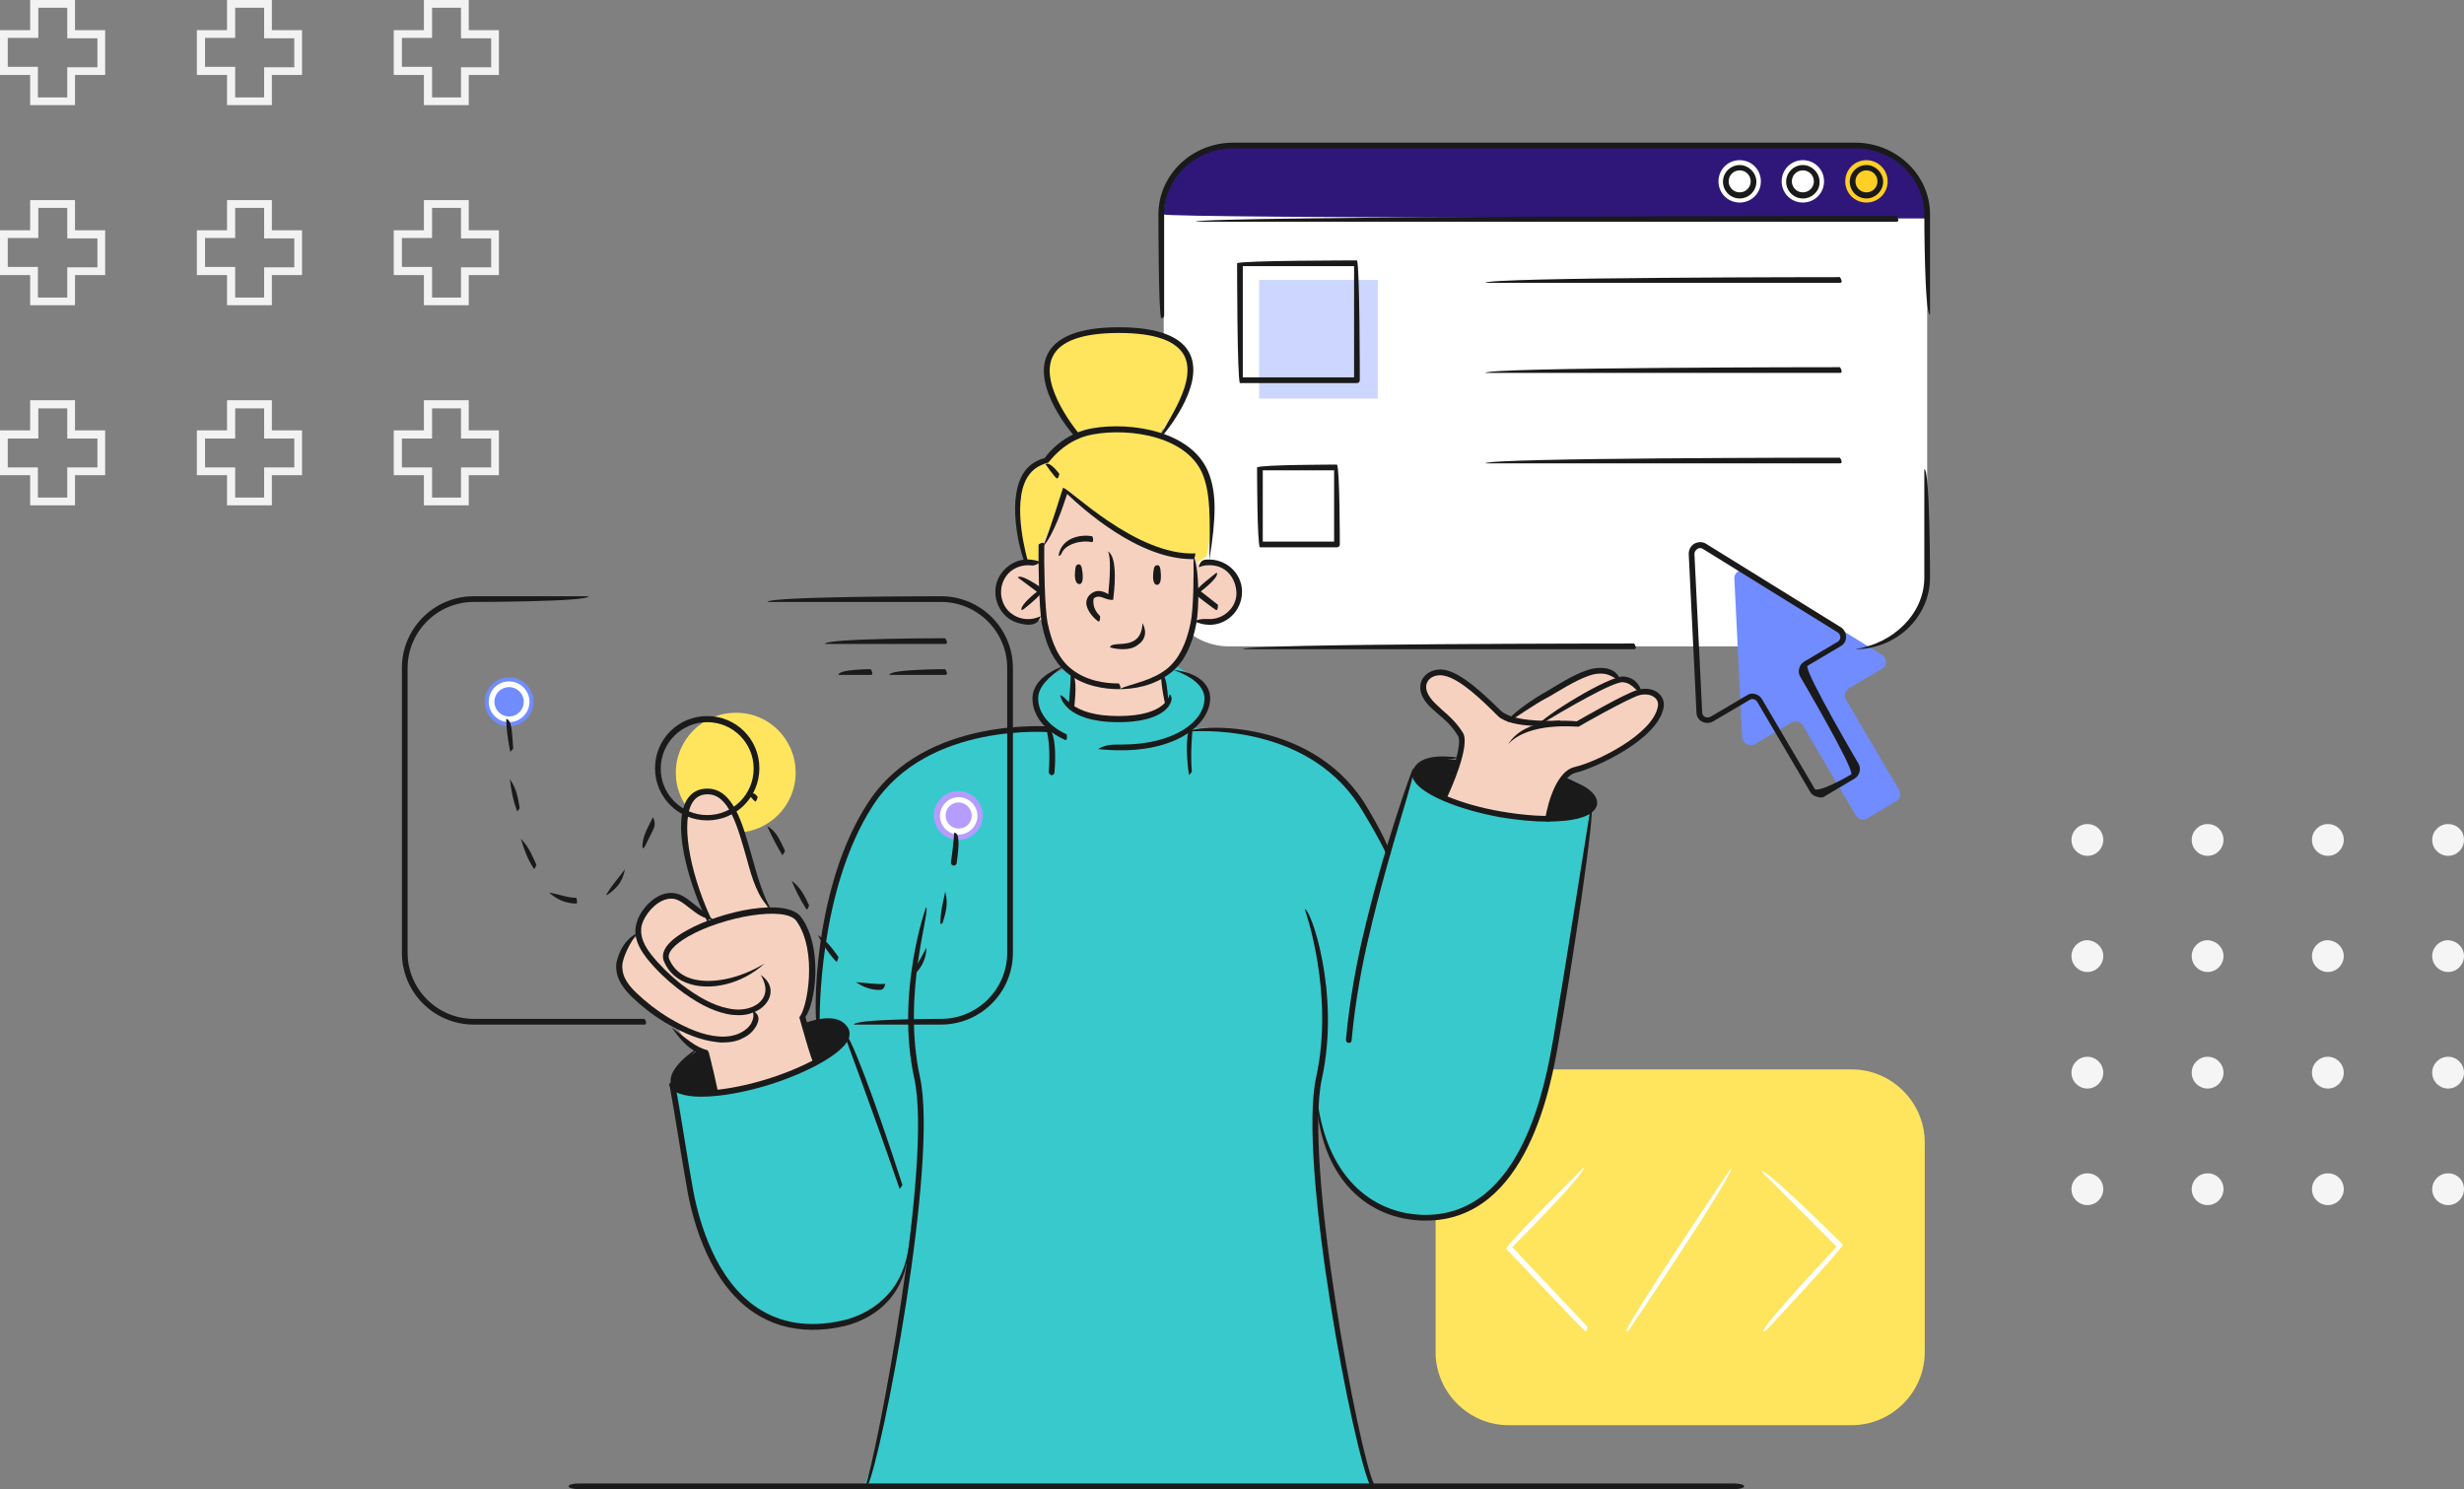 <?xml version="1.0" encoding="utf-8"?>
<!-- Generator: Adobe Illustrator 27.1.1, SVG Export Plug-In . SVG Version: 6.00 Build 0)  -->
<svg version="1.1" id="Layer_1" xmlns="http://www.w3.org/2000/svg" xmlns:xlink="http://www.w3.org/1999/xlink" x="0px" y="0px"
	 viewBox="0 0 604.5 365.4" style="enable-background:new 0 0 604.5 365.4;" xml:space="preserve">
<rect x="0" y="0" width="604.5" height="365.4" fill="#808080" stroke="none"/>
<style type="text/css">
	.st0{fill:#FFE55E;}
	.st1{fill:#FFFFFF;}
	.st2{fill:#2E1778;}
	.st3{fill:#38C9CC;}
	.st4{fill:#F7D1BF;}
	.st5{fill:#708CFF;}
	.st6{fill:#FFCF26;}
	.st7{fill:#1A1A1A;}
	.st8{fill:#B59CFF;}
	.st9{fill:#CCD6FF;}
	.st10{fill:#F2F2F2;}
	.st11{fill:#F5F5F5;}
</style>
<g>
	<g>
		<path class="st0" d="M195.2,189.6c0,8.1-6.6,14.7-14.7,14.7c-8.1,0-14.7-6.6-14.7-14.7c0-8.1,6.6-14.7,14.7-14.7
			C188.6,174.8,195.2,181.4,195.2,189.6"/>
	</g>
	<g>
		<path class="st1" d="M456.8,158.6H301.5c-8.8,0-16-7.2-16-16V51.7c0-8.8,7.2-16,16-16h155.3c8.8,0,16,7.2,16,16v90.9
			C472.8,151.4,465.6,158.6,456.8,158.6"/>
	</g>
	<g>
		<path class="st2" d="M455.9,35.7H302.4c-9.3,0-16.9,7.6-16.9,16.9c0,1,187.3,1,187.3,1C472.8,43.3,465.2,35.7,455.9,35.7"/>
	</g>
	<g>
		<path class="st0" d="M370.1,262.4h84.2c9.8,0,17.9,8.1,17.9,17.9v51.5c0,9.8-8.1,17.9-17.9,17.9h-84.2c-9.8,0-17.9-8.1-17.9-17.9
			v-51.5C352.2,270.4,360.3,262.4,370.1,262.4"/>
	</g>
	<g>
		<path class="st3" d="M346.9,190.1l-6.4,19.6c0,0-6-19.9-22.7-26.3c-16.8-6.5-26-4.5-26-4.5s5-3.4,4.3-7.8
			c-0.6-4.4-7.9-7.8-7.9-7.8l-27.5,1c0,0-6.4,2.4-6.8,7.2c-0.4,4.8,3.4,7.4,3.4,7.4s-14.7-0.7-23.3,3.2c-8.5,3.9-20.4,8.6-26.7,27.7
			c-6.3,19.1-6.9,40.8-6.9,40.8l-28.8,7.3c0,0-8.1,4.9-6.9,8l5.9,32.5c0,0,6.3,27.2,26.4,27.2c20.2,0,25.4-14.9,25.4-14.9
			s-5.7,42.7-10.3,53.7h124.2c0,0-9.2-35.2-12-63.5c0,0-2.8-21.9-1.5-30.6c0,0,2.6,23.6,19.4,27.5c16.7,3.9,26.9-5.5,32.8-19.4
			c5.9-13.9,9.3-39.2,10.6-46.8c1.2-7.6,5.4-34.9,5.4-34.9s0.8-5.8-19.7-8.7C350.9,185.1,348.5,185.6,346.9,190.1"/>
	</g>
	<g>
		<path class="st0" d="M251.6,137.4c0,0-5.5-21.3,4.7-24.3c0,0,4.1-4.5,8-6.2c0,0-9.6-11.8-7.2-18.2c2.4-6.4,9.1-8,17.3-8.1
			c8.2-0.1,17.2,2.4,17.7,8.7c0.5,6.3-7.7,17.4-7.7,17.4s12,3.1,12.5,13.1c0.6,10-0.8,16.6-0.8,16.6l-2.8,2l-39.8,2.4L251.6,137.4z"
			/>
	</g>
	<g>
		<path class="st4" d="M292.9,151.8c0,0,11,3.4,11.2-7c0,0-0.8-8.8-10.2-6.3l-0.5-2.1c0,0-7.9,1.4-17.2-5.2
			c-9.3-6.5-14.4-11.2-14.4-11.2s-4.5,10.9-6.3,13.5l0,5.1c0,0-8.9-2.8-10.5,6.1c0,0,0,7.1,5.7,7.6c5.7,0.5,5.4-1,5.4-1
			s1.3,10.9,7.4,14.1l-0.6,8c0,0,4.3,3.9,12.5,3c8.2-1,10.7-3.2,10.7-3.2l-0.5-7.8C285.5,165.5,291.5,161.6,292.9,151.8"/>
	</g>
	<g>
		<path class="st4" d="M354.4,195.4c0,0,4.7-10.6,4.2-13c-0.5-2.4-5.2-7.7-7.5-9.7c-2.3-2-2.3-5.9,0-7.2c2.3-1.3,6,0,9.6,3.1
			c3.6,3.1,8,7.9,9.6,7.8c0,0,12.2-9.2,17.4-10.6c5.2-1.3,7.6-1.6,9,0.5c0,0,4.3,0.2,5.3,3.3c0,0,3.7-0.7,5,1.5
			c1.3,2.2-0.5,6.6-4.8,9.6c-4.3,3-10.9,6.8-15.7,8.1c-4.8,1.2-6.7,12-6.7,12S363.7,200.4,354.4,195.4"/>
	</g>
	<g>
		<path class="st4" d="M199.9,260.8l-3.1-11.4c0,0,4.7-5.7,2-17c-2.7-11.3-10.2-8.9-10.2-8.9s-4.6-11.2-5.9-17.1
			c-1.3-5.9-5.1-13.1-10.1-12.2c-5,1-5.7,8.9-4.2,15.1c1.5,6.2,4.8,15.2,4.8,15.2s-5.6-4.9-7.7-4.7c-2.1,0.2-6.4,1.9-7.6,4.6
			c-1.1,2.7-1.5,5.3-1.5,5.3s-4.2,2.3-4.3,6.5c-0.1,4.2,2.8,8.7,14,15.5c0,0,1.8,5.7,7.9,6.5l1.6,10c0,0,7.3-0.7,13-2.7
			C194.4,263.4,199.9,260.8,199.9,260.8"/>
	</g>
	<g>
		<path class="st5" d="M461.7,160.7l-33.1-20.5c-1.4-0.9-3.2,0.2-3.1,1.8l1.9,38.9c0.1,1.5,1.8,2.4,3.1,1.7l9-5.3
			c1-0.6,2.2-0.2,2.8,0.7l13,22.1c0.6,1,1.8,1.3,2.8,0.7l7.1-4.2c1-0.6,1.3-1.8,0.7-2.8l-13-22.1c-0.6-1-0.3-2.2,0.7-2.8l8.1-4.8
			C463,163.4,463,161.5,461.7,160.7"/>
	</g>
	<g>
		<path class="st6" d="M463.1,44.5c0,2.9-2.3,5.2-5.2,5.2c-2.9,0-5.2-2.3-5.2-5.2c0-2.9,2.3-5.2,5.2-5.2
			C460.7,39.3,463.1,41.6,463.1,44.5"/>
	</g>
	<g>
		<path class="st1" d="M447.5,44.5c0,2.9-2.3,5.2-5.2,5.2c-2.9,0-5.2-2.3-5.2-5.2c0-2.9,2.3-5.2,5.2-5.2
			C445.2,39.3,447.5,41.6,447.5,44.5"/>
	</g>
	<g>
		<path class="st1" d="M432,44.5c0,2.9-2.3,5.2-5.2,5.2c-2.9,0-5.2-2.3-5.2-5.2c0-2.9,2.3-5.2,5.2-5.2C429.7,39.3,432,41.6,432,44.5
			"/>
	</g>
	<g>
		<path class="st7" d="M171,257.8l2.5,0.6l2.4,10c0,0-10.6,0.3-11.2-2.6C164.2,263,171,257.8,171,257.8"/>
	</g>
	<g>
		<path class="st7" d="M197.4,251.3l2.5,9.6c0,0,9.5-4.9,7.3-8.6C205,248.6,197.4,251.3,197.4,251.3"/>
	</g>
	<g>
		<path class="st7" d="M357.3,186.4c0,0-1.4,8.1-2.9,9.1c-1.5,1-8.3-3.1-7.1-6.4C348.4,185.7,357.3,186.4,357.3,186.4"/>
	</g>
	<g>
		<path class="st7" d="M383.4,190.5c0,0-3.5,7.3-3.2,10.2c0,0,10.4,0.1,11-4C391.6,193.6,383.4,190.5,383.4,190.5"/>
	</g>
	<g>
		<path class="st5" d="M130.9,172.2c0,3.3-2.7,6-6,6s-6-2.7-6-6c0-3.3,2.7-6,6-6S130.9,168.9,130.9,172.2"/>
	</g>
	<g>
		<path class="st8" d="M241.1,200.1c0,3.3-2.7,6-6,6c-3.3,0-6-2.7-6-6c0-3.3,2.7-6,6-6C238.5,194.2,241.1,196.8,241.1,200.1"/>
	</g>
	<rect x="308.9" y="68.7" class="st9" width="29.1" height="29.1"/>
	<g>
		<path class="st1" d="M389,326.7c-0.5-0.2-19.5-20.3-19.5-20.3c0-1,19-19.9,19-19.9c1,1-17.5,19.5-17.5,19.5l18.5,19.6
			C389.3,326.6,389.1,326.7,389,326.7"/>
	</g>
	<g>
		<path class="st7" d="M354.3,196.4c1.5-5.7,4.6-13.9,3.4-15.8c-1.5-2.5-3.2-4-4.9-5.4c-0.6-0.5-1.2-1.1-1.8-1.6
			c-3.4-3.3-2.6-5.9-2.1-6.9c1-1.8,3.3-2.8,5.7-2.3c4.2,0.9,9.4,5.9,13.5,9.9c2.7,2.7,11.2,2.7,14.3,2.5c0.4-0.1,0.7,0.3,0.7,0.7
			c-1.1,0.8-12.3,1.4-15.6-1.8c-4.1-4.1-9.3-9.1-13.2-9.9c-1.8-0.4-3.5,0.3-4.1,1.5c-0.8,1.4-0.1,3.3,1.8,5.2c0.5,0.5,1.1,1,1.7,1.6
			c1.6,1.4,3.5,3,5.2,5.7c1.9,3.1-3,14-4,16.1C354.8,196.3,354.6,196.4,354.3,196.4"/>
	</g>
	<g>
		<path class="st7" d="M379.8,201.6c-0.5-0.1-0.8-0.4-0.7-0.8c0.1-0.5,1.8-11.3,7.2-12.6c5.3-1.2,19-7.9,20.4-14.7
			c0.2-0.9,0-1.7-0.7-2.3c-0.9-0.8-2.4-1-3.9-0.6c-3.1,1-14.7,7.6-14.8,7.7c-0.6,0.1-12.1-1.3-17.3,4.3c4.2-6.7,15-5.8,16.8-5.6
			c1.6-0.9,11.8-6.8,14.9-7.7c2-0.6,4-0.3,5.3,0.9c1,0.9,1.4,2.2,1.1,3.6c-1.7,7.9-16.9,14.7-21.5,15.8c-3.8,0.9-5.7,8.6-6.2,11.4
			C380.4,201.4,380.1,201.6,379.8,201.6"/>
	</g>
	<g>
		<path class="st7" d="M376.9,178.3c1.5-2.5,18.2-12.7,21.5-12.3c3,0.3,4.1,2.6,4.3,3.8c-1.4,0.1-1.9-2.1-4.5-2.4
			c-2.2-0.3-14,6.5-21,10.8C377.1,178.3,377,178.3,376.9,178.3"/>
	</g>
	<g>
		<path class="st7" d="M369.9,177.2c-0.1-1.5,6.8-6,8.4-6.9c0.8-0.4,1.7-1,2.7-1.6c3.5-2.1,7.9-4.7,11.1-4.8
			c4.4-0.3,5.3,2.6,5.3,2.7c-1.4,0.3-2-1.5-5.2-1.3c-2.8,0.1-7.2,2.7-10.4,4.6c-1,0.6-2,1.2-2.8,1.6c-1.6,0.8-8.7,5.5-8.7,5.5
			C370.2,177.1,370,177.2,369.9,177.2"/>
	</g>
	<g>
		<path class="st7" d="M264.5,138.5c0.6-0.1,0.9,0.2,1.1,2.2c0.2,2.3-0.4,2.7-0.9,2.6c-0.5,0-1-0.7-1-2.3
			C263.8,139.4,263.8,138.6,264.5,138.5"/>
	</g>
	<g>
		<path class="st7" d="M283.8,138.7c0.6-0.1,0.9,0.2,1,2.2c0.1,2.3-0.5,2.6-1,2.6c-0.5,0-1-0.7-0.9-2.4
			C283,139.6,283.1,138.8,283.8,138.7"/>
	</g>
	<g>
		<path class="st7" d="M252.2,153.3c-2.7-0.2-4.6-1.1-6-2.7c-1.4-1.6-2.1-3.7-2-5.8c0.1-2.1,1.1-4.1,2.7-5.5c1.6-1.4,3.6-2.2,5.8-2
			c0.9,0.1,1.7,0.2,2.5,0.6c-1.2,1-1.9,0.9-2.6,0.8c-1.7-0.1-3.5,0.5-4.8,1.6c-1.3,1.2-2.1,2.8-2.2,4.6c-0.1,1.8,0.5,3.5,1.6,4.8
			c1.2,1.3,2.8,2.1,4.6,2.2c1.2,0.1,2.4-0.2,3.5-0.7C254.8,153,253.5,153.3,252.2,153.3"/>
	</g>
	<g>
		<path class="st7" d="M250.6,149.7c-0.4-1.3,3.8-4.5,3.8-4.5l-4.7-3.5c0.8-1.1,6.3,2.9,6.3,2.9c0,1.1-4.9,4.9-4.9,4.9
			C250.9,149.6,250.7,149.7,250.6,149.7"/>
	</g>
	<g>
		<path class="st7" d="M296.7,153.3c-1.3,0-2.6-0.3-3.7-0.9c1.7-0.7,2.9-0.5,4.1-0.5c1.8-0.1,3.4-0.9,4.6-2.2c1.2-1.3,1.8-3,1.6-4.8
			s-0.9-3.4-2.2-4.6c-1.3-1.2-3-1.7-4.8-1.6c-0.8,0-1.5,0.2-2.2,0.5c0.3-1.7,1.2-1.9,2.1-1.9c2.1-0.1,4.2,0.6,5.8,2
			c1.6,1.4,2.6,3.4,2.7,5.5c0.1,2.1-0.6,4.2-2,5.8c-1.4,1.6-3.4,2.6-5.5,2.7C297.1,153.3,296.9,153.3,296.7,153.3"/>
	</g>
	<g>
		<path class="st7" d="M298.4,149.7c-0.4-0.1-5.4-4-5.4-4c0-1.1,5.5-5.2,5.5-5.2c0.8,1.1-3.9,4.6-3.9,4.6l4.2,3.3
			C298.8,149.6,298.6,149.7,298.4,149.7"/>
	</g>
	<g>
		<path class="st7" d="M349.8,299.5c-0.8,0-1.5,0-2.3-0.1c-12.1-0.9-24.9-10.4-24.7-33.9c1.2,22.6,13.3,31.6,24.8,32.5
			c0.7,0.1,1.4,0.1,2.1,0.1c23.9,0,29.5-32.5,31.4-43.4c2.8-16.4,9.2-57.2,9.3-57.6c1.3,0.6-5,41.5-7.9,57.8
			C380.6,266.1,374.8,299.5,349.8,299.5"/>
	</g>
	<g>
		<path class="st7" d="M330.9,255.9c-0.5,0-0.7-0.4-0.7-0.8c0.9-9.9,2.7-19.1,4.1-25.1c5.5-23.5,12.2-41.2,12.3-41.4
			c1.2,0.7-5.5,18.3-10.9,41.7c-1.4,5.9-3.2,15-4.1,24.9C331.6,255.7,331.3,255.9,330.9,255.9"/>
	</g>
	<g>
		<path class="st7" d="M274.5,169.1c-3.5,0-8.6-0.7-12.6-3.9c-3.1-2.5-5.2-6.4-6.3-12.1c-0.7-3.8-0.9-15.6-0.8-19.5
			c1.1-0.7,1.4-0.4,1.4,0c-0.1,4.2,0.1,15.7,0.8,19.2c1.1,5.3,2.9,9,5.8,11.3c3.7,3,8.4,3.6,11.7,3.6
			C275.2,168.8,274.8,169.1,274.5,169.1"/>
	</g>
	<g>
		<path class="st7" d="M274.5,169.1c3.3-1.4,8-2,11.8-5c2.8-2.3,4.7-5.9,5.8-11.3c0.7-3.3,0.8-11.6,0.7-16.4
			c1.5,3.3,1.4,12.8,0.7,16.6c-1.1,5.7-3.2,9.7-6.3,12.1C283,168.4,278,169.1,274.5,169.1"/>
	</g>
	<g>
		<path class="st7" d="M292.5,137.2c-13.4,0-27.1-12.6-30.7-16c-0.9,2.8-3.3,10.1-5.9,12.9c1.8-4.2,4.8-14.3,4.9-14.4
			c1.3-0.1,17.8,16.7,32.5,16.1C293.1,137.2,292.8,137.2,292.5,137.2"/>
	</g>
	<g>
		<path class="st7" d="M262.9,173.7c-0.5,0-0.7-0.4-0.7-0.8c0.4-3.9,0.5-7.5,0.5-7.5c1.4,0.1,1.3,3.7,0.9,7.7
			C263.6,173.5,263.3,173.7,262.9,173.7"/>
	</g>
	<g>
		<path class="st7" d="M286,173.4c-1.1-4.5-1.2-7.9-1.2-7.9c1.4,0,1.5,3.3,1.9,7.1C286,173.4,286,173.4,286,173.4"/>
	</g>
	<g>
		<path class="st7" d="M251.7,138.6c-0.9-1.1-5-15-0.8-22.2c1.2-2.1,3.1-3.4,5.4-4c0.8-1.2,4.8-6.1,11.6-7.3
			c9.7-1.7,25,0.7,28.8,11.4c1.7,4.8,1.7,10.2,0,20.9c0.2-10.6,0.2-15.9-1.4-20.4c-3.5-9.9-18-12.1-27.2-10.4
			c-7,1.2-10.8,6.9-10.9,6.9c-2.6,0.7-4.1,1.9-5.2,3.7c-4,6.7,0.2,20.5,0.2,20.6C251.9,138.6,251.8,138.6,251.7,138.6"/>
	</g>
	<g>
		<path class="st7" d="M212.2,365.1c2.9-8.2,16.7-79.9,12.1-100.5c-4.6-21,2.8-41.8,2.9-42c1.2,0.7-6,21.2-1.5,41.7
			c4.6,20.8-9.3,93.1-12.9,100.4C212.7,365,212.4,365.1,212.2,365.1"/>
	</g>
	<g>
		<path class="st7" d="M336.4,365.1c-4.2-7.7-18.1-80-13.5-100.8c4.5-20.6-2.7-41-2.8-41.2c1.4-0.3,8.8,20.6,4.2,41.6
			c-4.5,20.6,9.2,92.3,12.8,99.5C336.6,365.1,336.5,365.1,336.4,365.1"/>
	</g>
	<g>
		<path class="st7" d="M379.7,201.6c-3.6,0-7.6-0.4-11.8-1.1c-10.3-1.9-19.1-5.6-21-9c-0.6-1-0.5-1.8-0.3-2.4
			c1.4-3.8,6.9-3.8,11.3-3.2c-3.4,0.9-8.9,0.6-10,3.7c-0.1,0.3-0.1,0.7,0.2,1.2c1.7,3,10.3,6.6,20.1,8.3c5.8,1,11.4,1.4,15.7,0.9
			c3.9-0.4,6.4-1.5,6.6-2.8c0.2-1.3-2.1-3.7-6.9-5.9c4.6,0.6,8.7,3.5,8.2,6.1c-0.4,2.1-3.1,3.5-7.9,4
			C382.6,201.5,381.2,201.6,379.7,201.6"/>
	</g>
	<g>
		<path class="st7" d="M199.3,326.3c-5.3,0-10.1-1.4-14.3-4.2c-10.7-7.1-14.8-21.6-16.3-29.6c-0.6-3.4-1.4-8.1-2.2-13
			c-0.7-4.4-1.5-9.1-2.3-13.6c1-0.9,1.3-0.6,1.4-0.2c0.8,4.5,1.6,9.2,2.3,13.6c0.8,5,1.6,9.7,2.2,13c1.5,7.8,5.5,21.8,15.7,28.6
			c5.7,3.8,12.6,4.9,20.5,3.2c4.4-0.9,14.7-4.5,16.6-18c-0.7,15-12.7,18.7-16.3,19.4C204,326.1,201.6,326.3,199.3,326.3"/>
	</g>
	<g>
		<path class="st7" d="M220.7,291.7c-7.2-20.9-13.9-38.6-13.9-38.8c1.4-0.3,8,17.4,14.6,37.9C220.8,291.7,220.7,291.7,220.7,291.7"
			/>
	</g>
	<g>
		<path class="st7" d="M172.1,269.1c-4.2,0-7.3-0.9-8-3.1c2.1,2.2,11.5,2.6,23.7-1.1c9.5-2.9,17.6-7.4,19-10.6
			c0.2-0.5,0.2-0.9,0.1-1.2c-1.4-2.8-5.8-2.2-9.3-1.3c-0.4,0.1-0.8-0.1-0.9-0.5c6.3-2.4,10-1.7,11.5,1.2c0.2,0.5,0.4,1.3,0,2.4
			c-1.5,3.6-9.9,8.3-19.9,11.4C182.7,268,176.7,269.1,172.1,269.1"/>
	</g>
	<g>
		<path class="st7" d="M164.8,266.5c-1.4-3,2.5-6.9,6.5-9.4c-3.5,3.8-6.3,7.1-5.9,8.4C164.9,266.5,164.8,266.5,164.8,266.5"/>
	</g>
	<g>
		<path class="st7" d="M259.7,136.4c0.6-4.4,5.4-5.4,8.3-4.8c0.4,1.2,0.1,1.5-0.3,1.4c-2.3-0.5-6.4,0.4-7.3,2.9
			C260.2,136.2,260,136.4,259.7,136.4"/>
	</g>
	<g>
		<path class="st7" d="M275.4,159.3c-1.6,0-3-0.4-3.1-0.5c0.5-1.3,3.9-0.2,6.1-1.7c1.2-0.8,1.8-2.2,1.9-4.2c1.3,2.5,0.4,4.3-1.1,5.3
			C278.1,159.1,276.7,159.3,275.4,159.3"/>
	</g>
	<g>
		<path class="st7" d="M269.5,152.5c-0.7-0.4-2.9-2.4-3-4.5c0-0.8,0.3-1.5,0.8-2c0.6-0.6,1.4-1,2.2-1c0.9,0,1.8,0.4,2.4,0.8
			c0.4-3.9,0.7-9.3-0.1-10.5c2.6,1.4,1.5,10.2,1.3,11.9c-1.5,0.1-2.6-0.8-3.6-0.8c-0.5,0-0.9,0.2-1.2,0.5c-0.4,2.3,1.1,3.8,1.6,4.3
			C269.9,152.4,269.7,152.5,269.5,152.5"/>
	</g>
	<g>
		<path class="st7" d="M259.3,117.4c-0.6-0.3-2.8-3.5-2.8-3.5c1.1-0.8,3.4,2.4,3.4,2.4C259.6,117.4,259.5,117.4,259.3,117.4"/>
	</g>
	<g>
		<path class="st7" d="M455.1,159.3c9.4-1.4,17-8.7,17-17.6v-26.6c1.4,0,1.4,26.6,1.4,26.6C473.5,151.4,465.3,159.3,455.1,159.3"/>
	</g>
	<g>
		<path class="st7" d="M284.9,78.1c-0.7-0.7-0.7-25.5-0.7-25.5c0-9.7,8.2-17.6,18.4-17.6h152.5c10.1,0,18.4,7.9,18.4,17.6v24.6
			c-1.4,0-1.4-24.6-1.4-24.6c0-8.9-7.6-16.2-17-16.2H302.6c-9.4,0-17,7.3-17,16.2v24.8C285.6,77.8,285.3,78.1,284.9,78.1"/>
	</g>
	<g>
		<path class="st7" d="M400.9,159.3h-96c0-1.4,96-1.4,96-1.4C401.6,159,401.3,159.3,400.9,159.3"/>
	</g>
	<g>
		<path class="st7" d="M230.9,251.4h-21.4c0-1.4,21.4-1.4,21.4-1.4c8.9,0,16.2-7.3,16.2-16.2v-69.9c0-8.9-7.3-16.2-16.2-16.2h-42.6
			c0-1.4,42.6-1.4,42.6-1.4c9.7,0,17.6,7.9,17.6,17.6v69.9C248.5,243.5,240.6,251.4,230.9,251.4"/>
	</g>
	<g>
		<path class="st7" d="M158.1,251.4h-41.9c-9.7,0-17.6-7.9-17.6-17.6v-69.9c0-9.7,7.9-17.6,17.6-17.6h28.2c0,1.4-28.2,1.4-28.2,1.4
			c-8.9,0-16.2,7.3-16.2,16.2v69.9c0,8.9,7.3,16.2,16.2,16.2h41.9C158.8,251,158.5,251.4,158.1,251.4"/>
	</g>
	<g>
		<path class="st7" d="M173.5,226.1c-5.2-10.7-8.5-24.3-4.9-30c1.1-1.7,2.8-2.6,4.9-2.6c6.3,0,8.6,8.2,11,16.8
			c1.3,4.7,2.7,9.5,4.7,12.9c-3.3-2.8-4.7-7.7-6-12.5c-2.3-8.1-4.4-15.8-9.6-15.8c-1.7,0-2.9,0.7-3.7,2c-2.8,4.4-1,16.3,4.4,28.2
			C173.7,226,173.6,226.1,173.5,226.1"/>
	</g>
	<g>
		<path class="st7" d="M199.9,261.5c-0.7-0.5-3.8-11.9-3.8-11.9c1.9-2,4.6-16.1-0.7-23.6c-2.7-3.8-17.9-1.1-26.4,3.7
			c-3.7,2.1-5.5,4.2-4.8,5.7c1,2.3,2.8,3.9,5.3,4.7c4.8,1.5,11.9,0.1,18.1-3.7c-5.7,5.2-13.3,6.7-18.5,5c-2.9-0.9-5.1-2.8-6.2-5.5
			c-0.7-1.6-0.3-4.3,5.4-7.5c8.6-4.9,24.7-8.3,28.3-3.3c5.5,7.7,3.3,21.5,1,24.4l3,11C200.1,261.5,200,261.5,199.9,261.5"/>
	</g>
	<g>
		<path class="st7" d="M181.2,249.1c-0.9,0-1.9-0.1-2.9-0.3c-3.7-0.8-7.6-2.8-12.1-6.3c-2.7-2.1-5.2-4.5-7.4-7.2
			c-1.3-1.7-3.1-4.2-2.9-7.2c0-0.9,0.3-1.7,0.6-2.6c1.3-3.1,4.6-6.4,8.1-6.4c2.2,0,3.7,1.2,5.1,2.3c2.3,1.8,3.7,2.9,5.3,4.3
			c-2.5-0.3-3.9-1.4-5.7-2.8c-1.8-1.4-3-2.4-4.6-2.4c-2.9,0-5.7,2.8-6.9,5.5c-0.3,0.7-0.5,1.4-0.5,2.1c-0.1,1.9,0.7,3.9,2.6,6.3
			c2.1,2.6,4.5,4.9,7.1,7c4.3,3.3,8,5.3,11.5,6c2.1,0.5,4.1,0.4,5.7-0.2c0.9-0.3,2-0.9,2.8-2c1.6-2.2,0.4-4.7-0.4-6
			c2.9,2,3,4.7,1.5,6.8c-0.8,1.1-2,2-3.5,2.5C183.7,248.9,182.5,249.1,181.2,249.1"/>
	</g>
	<g>
		<path class="st7" d="M177.3,255.8c-0.4,0-0.9,0-1.4-0.1c-3.8-0.4-7.8-1.9-12.7-4.8c-3-1.8-5.7-3.9-8.2-6.3
			c-1.5-1.5-3.6-3.8-3.8-6.8c-0.1-0.9,0-1.7,0.3-2.6c0.6-2,1.9-4.8,4.8-6.2c-1.8,2.5-2.9,4.8-3.4,6.6c-0.2,0.7-0.3,1.4-0.2,2.1
			c0.1,1.9,1.2,3.8,3.4,5.9c2.4,2.3,5.1,4.4,7.9,6.1c4.7,2.8,8.6,4.3,12.1,4.6c2.1,0.2,4.1-0.1,5.6-0.9c0.8-0.4,1.9-1.1,2.6-2.3
			c0.6-1.2,0.7-2.1,0.3-3.2c1.9,1.1,1.7,2.4,0.9,3.9c-0.7,1.2-1.7,2.2-3.2,2.9C180.9,255.5,179.1,255.8,177.3,255.8"/>
	</g>
	<g>
		<path class="st7" d="M175.5,268.9c-0.7-0.6-2.7-10-2.7-10c-3.4-1-5.6-3.3-8-6.8c3.5,2.6,5.6,4.8,8.8,5.6
			c0.5,0.5,2.6,10.4,2.6,10.4C175.6,268.9,175.6,268.9,175.5,268.9"/>
	</g>
	<g>
		<path class="st7" d="M200.4,251.3c-0.7-1-1.3-33.2,12.6-54.4c13.9-21.4,44.9-18.6,45.2-18.6c0.6,1.2,0.2,1.5-0.1,1.4
			c-0.3,0-30.4-2.8-43.9,17.9c-13.6,20.9-13.1,52.6-13.1,52.9C200.5,251.3,200.5,251.3,200.4,251.3"/>
	</g>
	<g>
		<path class="st7" d="M340.5,210.4c-2.1-4.8-7-12.7-7.1-12.8c-13.5-20.7-41.2-18.1-41.5-18.1c0.1-1.4,28.8-4.1,42.7,17.3
			c0.2,0.3,5.1,8.2,6.5,12.6C340.6,210.4,340.5,210.4,340.5,210.4"/>
	</g>
	<g>
		<path class="st1" d="M124.9,168.6c-2,0-3.6,1.6-3.6,3.6c0,2,1.6,3.6,3.6,3.6s3.6-1.6,3.6-3.6C128.5,170.2,126.9,168.6,124.9,168.6
			 M124.9,177.2c-2.7,0-5-2.2-5-5s2.2-5,5-5c2.7,0,5,2.2,5,5S127.6,177.2,124.9,177.2"/>
	</g>
	<g>
		<path class="st1" d="M235.2,196.9c-1.8,0-3.2,1.4-3.2,3.2c0,1.8,1.4,3.2,3.2,3.2s3.2-1.4,3.2-3.2
			C238.4,198.4,236.9,196.9,235.2,196.9 M235.2,204.8c-2.5,0-4.6-2.1-4.6-4.6c0-2.5,2.1-4.6,4.6-4.6s4.6,2.1,4.6,4.6
			C239.8,202.7,237.7,204.8,235.2,204.8"/>
	</g>
	<g>
		<path class="st7" d="M125.2,184.5c-1-4.8-1-7.8-1-8.1c1.4,0.3,1.4,3.2,1.7,7.3C125.2,184.5,125.2,184.5,125.2,184.5 M126.9,199.1
			c-1.1-2.9-1.5-5.3-1.8-7.9c1.7,2.4,2,4.8,2.4,7.1C127,199.1,126.9,199.1,126.9,199.1 M157.6,208.1c0-2.2,0.6-3.4,1.1-4.6
			c0.5-1,1-2,1.5-3c0.8,1.6,0.3,2.6-0.2,3.6c-0.6,1.2-1.2,2.4-1.8,3.6C158.1,208,157.8,208.1,157.6,208.1 M131,213.2
			c-1.6-2.4-2.4-4.7-3.2-7.4c2.1,2.2,2.9,4.5,3.8,6.4C131.2,213.2,131.1,213.2,131,213.2 M148.7,219.6c1.4-2.4,3-4.1,4.6-6.3
			c-0.5,3.2-2.3,4.9-4.2,6.2C149,219.6,148.8,219.6,148.7,219.6 M141.4,221.7c-2.5,0-4.7-0.9-6.7-2.7c2.7,0.5,4.6,1.3,6.7,1.3
			C141.8,221.7,141.4,221.7,141.4,221.7"/>
	</g>
	<g>
		<path class="st7" d="M185.3,196.7c-1-0.9-1.3-1.4-1.7-2c1.5-0.3,1.9,0.3,2.3,0.9C185.5,196.7,185.4,196.7,185.3,196.7
			 M191.9,209.8c-1.9-3.2-2.8-5.2-3.7-7.1c2.2,1.2,3.1,3.3,4.4,6.1C192.1,209.8,192,209.8,191.9,209.8 M234,212.4
			c-0.5-0.1-0.8-0.4-0.7-0.8c0.6-4.2,0.8-7.2,0.8-7.3c1.4,0.1,1.2,3.2,0.6,7.5C234.6,212.2,234.3,212.4,234,212.4 M197.9,223.2
			c-1.7-2.6-2.7-4.8-3.7-7.1c2.3,1.7,3.3,3.9,4.3,6.1C198.1,223.2,198,223.2,197.9,223.2 M230.7,226.7c0-3.1,0.7-5.4,1.2-7.9
			c0.8,2.9,0.1,5.3-0.6,7.5C231.3,226.5,231,226.7,230.7,226.7 M205.2,236c-1.9-2-3.2-4.1-4.6-6.6c2.6,1.7,3.8,3.7,5.1,5.4
			C205.5,235.9,205.3,236,205.2,236 M223.7,239.5c1-2.6,2.4-4.6,3.6-7c-0.1,3.2-1.5,5.2-3.1,6.8C224,239.4,223.8,239.5,223.7,239.5
			 M215.8,242.9c-2,0-3.9-0.6-5.8-1.9c2.9,0.2,5.1,0.6,7.2,0.4C216.9,242.8,216.3,242.9,215.8,242.9"/>
	</g>
	<g>
		<path class="st1" d="M399,326.7c-0.6-1.1,25.7-40.1,25.7-40.1c1.2,0.8-25.1,39.8-25.1,39.8C399.4,326.6,399.2,326.7,399,326.7"/>
	</g>
	<g>
		<path class="st1" d="M432.6,326.7c-0.5-1.2,18-20.8,18-20.8l-18.5-18.5c1-1,20,18,20,18c0,1-18.9,21.1-18.9,21.1
			C433,326.6,432.8,326.7,432.6,326.7"/>
	</g>
	<g>
		<path class="st7" d="M465.3,54.4H293.4c0-1.4,171.9-1.4,171.9-1.4C466,54.1,465.7,54.4,465.3,54.4"/>
	</g>
	<g>
		<path class="st7" d="M457.9,41.8c-1.5,0-2.7,1.2-2.7,2.7c0,1.5,1.2,2.7,2.7,2.7s2.7-1.2,2.7-2.7C460.6,43,459.4,41.8,457.9,41.8
			 M457.9,48.7c-2.3,0-4.1-1.9-4.1-4.1c0-2.3,1.9-4.1,4.1-4.1s4.1,1.9,4.1,4.1C462,46.8,460.1,48.7,457.9,48.7"/>
	</g>
	<g>
		<path class="st7" d="M442.3,41.8c-1.5,0-2.7,1.2-2.7,2.7c0,1.5,1.2,2.7,2.7,2.7c1.5,0,2.7-1.2,2.7-2.7
			C445,43,443.8,41.8,442.3,41.8 M442.3,48.7c-2.3,0-4.1-1.9-4.1-4.1c0-2.3,1.9-4.1,4.1-4.1s4.1,1.9,4.1,4.1
			C446.5,46.8,444.6,48.7,442.3,48.7"/>
	</g>
	<g>
		<path class="st7" d="M426.8,41.8c-1.5,0-2.7,1.2-2.7,2.7c0,1.5,1.2,2.7,2.7,2.7s2.7-1.2,2.7-2.7C429.5,43,428.3,41.8,426.8,41.8
			 M426.8,48.7c-2.3,0-4.1-1.9-4.1-4.1c0-2.3,1.9-4.1,4.1-4.1s4.1,1.9,4.1,4.1C430.9,46.8,429.1,48.7,426.8,48.7"/>
	</g>
	<g>
		<path class="st7" d="M264.3,107.7c-1-0.7-11.1-12.6-7.4-20.6c2.1-4.5,8-6.8,17.6-6.8c9.6,0,15.5,2.3,17.5,6.7
			c3.6,8-6.7,19.8-7.1,20.3c-1-1,9-12.5,5.8-19.7c-1.8-3.9-7.2-5.9-16.2-5.9c-9,0-14.5,2-16.3,5.9c-3.3,7.2,6.5,18.8,6.6,18.9
			C264.6,107.6,264.5,107.7,264.3,107.7"/>
	</g>
	<g>
		<path class="st7" d="M429.9,170.2c0.9,0,1.9,0.5,2.4,1.4l13,22.1c1.8,0.5,8.9-3.7,8.9-3.7c0.5-1.8-12.5-23.9-12.5-23.9
			c-0.4-0.6-0.5-1.4-0.3-2.1c0.2-0.7,0.6-1.3,1.3-1.7l8.1-4.8c0.4-0.2,0.7-0.7,0.7-1.1c0-0.5-0.2-0.9-0.6-1.2l-33.1-20.5
			c-0.4-0.3-1-0.3-1.4,0c-0.4,0.3-0.7,0.7-0.7,1.2l1.9,38.9c0,0.5,0.3,0.9,0.7,1.1c0.4,0.2,0.9,0.2,1.3,0l9-5.3
			C429,170.3,429.5,170.2,429.9,170.2 M446.5,195.7c-1.4-0.3-2-0.7-2.4-1.4l-13-22.1c-0.4-0.6-1.2-0.9-1.8-0.5l-9,5.3
			c-0.8,0.5-1.8,0.5-2.7,0.1c-0.9-0.5-1.4-1.3-1.4-2.3l-1.9-38.9c0-1,0.5-2,1.4-2.5c0.9-0.5,2-0.5,2.8,0l33.1,20.5
			c0.8,0.5,1.3,1.4,1.3,2.4c0,1-0.5,1.8-1.4,2.3l-8.1,4.8c-0.5,1.8,12.5,23.9,12.5,23.9c0.4,0.6,0.5,1.4,0.3,2.1
			c-0.2,0.7-0.6,1.3-1.3,1.7l-7.1,4.2C447.5,195.6,447,195.7,446.5,195.7"/>
	</g>
	<g>
		<path class="st7" d="M304.9,92.6h27.3V65.3h-27.3V92.6z M332.9,94h-28.7c-0.7-0.7-0.7-29.4-0.7-29.4c0.7-0.7,29.4-0.7,29.4-0.7
			c0.7,0.7,0.7,29.4,0.7,29.4C333.6,93.7,333.3,94,332.9,94"/>
	</g>
	<g>
		<path class="st7" d="M309.8,132.9h17.5v-17.5h-17.5V132.9z M328,134.3h-18.9c-0.7-0.7-0.7-19.6-0.7-19.6
			c0.7-0.7,19.6-0.7,19.6-0.7c0.7,0.7,0.7,19.6,0.7,19.6C328.7,134,328.4,134.3,328,134.3"/>
	</g>
	<g>
		<path class="st7" d="M451.4,69.4h-87c0-1.4,87-1.4,87-1.4C452.1,69.1,451.8,69.4,451.4,69.4"/>
	</g>
	<g>
		<path class="st7" d="M451.4,91.5h-87c0-1.4,87-1.4,87-1.4C452.1,91.2,451.8,91.5,451.4,91.5"/>
	</g>
	<g>
		<path class="st7" d="M451.4,113.7h-87c0-1.4,87-1.4,87-1.4C452.1,113.4,451.8,113.7,451.4,113.7"/>
	</g>
	<g>
		<path class="st7" d="M173.5,177.2c-6.3,0-11.4,5.1-11.4,11.4s5.1,11.4,11.4,11.4c6.3,0,11.4-5.1,11.4-11.4
			S179.8,177.2,173.5,177.2 M173.5,201.3c-7.1,0-12.8-5.7-12.8-12.8c0-7.1,5.7-12.8,12.8-12.8c7.1,0,12.8,5.7,12.8,12.8
			C186.3,195.6,180.6,201.3,173.5,201.3"/>
	</g>
	<g>
		<path class="st7" d="M274.4,177.2c-13.3,0-14.2-6.3-14.3-6.6c1.4-0.1,2.4,5.1,14.3,5.1c11.9,0,12.5-5.2,12.5-5.3
			C288.3,170.8,287.7,177.2,274.4,177.2"/>
	</g>
	<g>
		<path class="st7" d="M261.4,181.6c-5.2-2.3-8.1-6.1-8.1-10.2c0-2.4,1.4-5.7,7.9-8.1c-4.2,3-6.5,5.3-6.5,8.1c0,3.5,2.6,6.8,7,8.8
			C261.9,181.4,261.6,181.6,261.4,181.6"/>
	</g>
	<g>
		<path class="st7" d="M275.1,184.1c-2,0-3.9-0.1-5.7-0.3c1.9-1.2,3.8-1.1,5.7-1.1c13.2,0,20.4-5.8,20.4-11.3c0-2.8-2.7-5.3-7.6-7
			c6,0.6,9,3.5,9,7C296.8,177.5,289.2,184.1,275.1,184.1"/>
	</g>
	<g>
		<path class="st7" d="M258,190.2c-0.4,0-0.7-0.4-0.7-0.8c0.6-7.9-0.8-11-0.8-11c1.3-0.5,2.9,2.7,2.2,11.1
			C258.7,189.9,258.4,190.2,258,190.2"/>
	</g>
	<g>
		<path class="st7" d="M291.7,190.2c-1.3-9,0.2-12.2,0.3-12.3c1.2,0.7-0.2,3.6,0.4,11.5C291.7,190.2,291.7,190.2,291.7,190.2"/>
	</g>
	<g>
		<path class="st7" d="M231.9,158h-29.5c0-1.4,29.5-1.4,29.5-1.4C232.6,157.7,232.3,158,231.9,158"/>
	</g>
	<g>
		<path class="st7" d="M231.9,165.6h-13.7c0-1.4,13.7-1.4,13.7-1.4C232.6,165.3,232.3,165.6,231.9,165.6"/>
	</g>
	<g>
		<path class="st7" d="M213.6,165.6h-7.9c0-1.4,7.9-1.4,7.9-1.4C214.3,165.3,214,165.6,213.6,165.6"/>
	</g>
	<g>
		<path class="st7" d="M425.3,365.4H142.1c-1.4,0-2.6-0.3-2.6-0.7c0-0.4,1.1-0.7,2.6-0.7h283.2c1.4,0,2.6,0.3,2.6,0.7
			C427.9,365.1,426.8,365.4,425.3,365.4"/>
	</g>
	<g>
		<path class="st10" d="M115,124h-11v-7.4h-7.4v-11h7.4v-7.4h11v7.4h7.4v11H115V124z M106,122.1h7.1v-7.4h7.4v-7.1h-7.4v-7.4H106
			v7.4h-7.4v7.1h7.4V122.1z M66.7,124h-11v-7.4h-7.4v-11h7.4v-7.4h11v7.4h7.4v11h-7.4V124z M57.7,122.1h7.1v-7.4h7.4v-7.1h-7.4v-7.4
			h-7.1v7.4h-7.4v7.1h7.4V122.1z M18.4,124h-11v-7.4H0v-11h7.4v-7.4h11v7.4h7.4v11h-7.4V124z M9.4,122.1h7.1v-7.4h7.4v-7.1h-7.4
			v-7.4H9.4v7.4H1.9v7.1h7.4V122.1z M115,74.9h-11v-7.4h-7.4v-11h7.4v-7.4h11v7.4h7.4v11H115V74.9z M106,73h7.1v-7.4h7.4v-7.1h-7.4
			V51H106v7.4h-7.4v7.1h7.4V73z M66.7,74.9h-11v-7.4h-7.4v-11h7.4v-7.4h11v7.4h7.4v11h-7.4V74.9z M57.7,73h7.1v-7.4h7.4v-7.1h-7.4
			V51h-7.1v7.4h-7.4v7.1h7.4V73z M18.4,74.9h-11v-7.4H0v-11h7.4v-7.4h11v7.4h7.4v11h-7.4V74.9z M9.4,73h7.1v-7.4h7.4v-7.1h-7.4V51
			H9.4v7.4H1.9v7.1h7.4V73z M115,25.8h-11v-7.4h-7.4v-11h7.4V0h11v7.4h7.4v11H115V25.8z M106,23.9h7.1v-7.4h7.4V9.4h-7.4V1.9H106
			v7.4h-7.4v7.1h7.4V23.9z M66.7,25.8h-11v-7.4h-7.4v-11h7.4V0h11v7.4h7.4v11h-7.4V25.8z M57.7,23.9h7.1v-7.4h7.4V9.4h-7.4V1.9h-7.1
			v7.4h-7.4v7.1h7.4V23.9z M18.4,25.8h-11v-7.4H0v-11h7.4V0h11v7.4h7.4v11h-7.4V25.8z M9.4,23.9h7.1v-7.4h7.4V9.4h-7.4V1.9H9.4v7.4
			H1.9v7.1h7.4V23.9z"/>
	</g>
	<g>
		<path class="st11" d="M516,206.1c0,2.1-1.7,3.9-3.9,3.9c-2.1,0-3.9-1.7-3.9-3.9c0-2.1,1.7-3.9,3.9-3.9
			C514.3,202.2,516,203.9,516,206.1"/>
	</g>
	<g>
		<path class="st11" d="M545.5,206.1c0,2.1-1.7,3.9-3.9,3.9c-2.1,0-3.9-1.7-3.9-3.9c0-2.1,1.7-3.9,3.9-3.9
			C543.8,202.2,545.5,203.9,545.5,206.1"/>
	</g>
	<g>
		<path class="st11" d="M575,206.1c0,2.1-1.7,3.9-3.9,3.9c-2.1,0-3.9-1.7-3.9-3.9c0-2.1,1.7-3.9,3.9-3.9
			C573.3,202.2,575,203.9,575,206.1"/>
	</g>
	<g>
		<path class="st11" d="M604.5,206.1c0,2.1-1.7,3.9-3.9,3.9c-2.1,0-3.9-1.7-3.9-3.9c0-2.1,1.7-3.9,3.9-3.9
			C602.8,202.2,604.5,203.9,604.5,206.1"/>
	</g>
	<g>
		<path class="st11" d="M516,234.6c0,2.1-1.7,3.9-3.9,3.9c-2.1,0-3.9-1.7-3.9-3.9c0-2.1,1.7-3.9,3.9-3.9
			C514.3,230.8,516,232.5,516,234.6"/>
	</g>
	<g>
		<path class="st11" d="M545.5,234.6c0,2.1-1.7,3.9-3.9,3.9c-2.1,0-3.9-1.7-3.9-3.9c0-2.1,1.7-3.9,3.9-3.9
			C543.8,230.8,545.5,232.5,545.5,234.6"/>
	</g>
	<g>
		<path class="st11" d="M575,234.6c0,2.1-1.7,3.9-3.9,3.9c-2.1,0-3.9-1.7-3.9-3.9c0-2.1,1.7-3.9,3.9-3.9
			C573.3,230.8,575,232.5,575,234.6"/>
	</g>
	<g>
		<path class="st11" d="M604.5,234.6c0,2.1-1.7,3.9-3.9,3.9c-2.1,0-3.9-1.7-3.9-3.9c0-2.1,1.7-3.9,3.9-3.9
			C602.8,230.8,604.5,232.5,604.5,234.6"/>
	</g>
	<g>
		<path class="st11" d="M516,263.2c0,2.1-1.7,3.9-3.9,3.9c-2.1,0-3.9-1.7-3.9-3.9c0-2.1,1.7-3.9,3.9-3.9
			C514.3,259.3,516,261.1,516,263.2"/>
	</g>
	<g>
		<path class="st11" d="M545.5,263.2c0,2.1-1.7,3.9-3.9,3.9c-2.1,0-3.9-1.7-3.9-3.9c0-2.1,1.7-3.9,3.9-3.9
			C543.8,259.3,545.5,261.1,545.5,263.2"/>
	</g>
	<g>
		<path class="st11" d="M575,263.2c0,2.1-1.7,3.9-3.9,3.9c-2.1,0-3.9-1.7-3.9-3.9c0-2.1,1.7-3.9,3.9-3.9
			C573.3,259.3,575,261.1,575,263.2"/>
	</g>
	<g>
		<path class="st11" d="M604.5,263.2c0,2.1-1.7,3.9-3.9,3.9c-2.1,0-3.9-1.7-3.9-3.9c0-2.1,1.7-3.9,3.9-3.9
			C602.8,259.3,604.5,261.1,604.5,263.2"/>
	</g>
	<g>
		<path class="st11" d="M516,291.8c0,2.1-1.7,3.9-3.9,3.9c-2.1,0-3.9-1.7-3.9-3.9c0-2.1,1.7-3.9,3.9-3.9
			C514.3,287.9,516,289.6,516,291.8"/>
	</g>
	<g>
		<path class="st11" d="M545.5,291.8c0,2.1-1.7,3.9-3.9,3.9c-2.1,0-3.9-1.7-3.9-3.9c0-2.1,1.7-3.9,3.9-3.9
			C543.8,287.9,545.5,289.6,545.5,291.8"/>
	</g>
	<g>
		<path class="st11" d="M575,291.8c0,2.1-1.7,3.9-3.9,3.9c-2.1,0-3.9-1.7-3.9-3.9c0-2.1,1.7-3.9,3.9-3.9
			C573.3,287.9,575,289.6,575,291.8"/>
	</g>
	<g>
		<path class="st11" d="M604.5,291.8c0,2.1-1.7,3.9-3.9,3.9c-2.1,0-3.9-1.7-3.9-3.9c0-2.1,1.7-3.9,3.9-3.9
			C602.8,287.9,604.5,289.6,604.5,291.8"/>
	</g>
</g>
</svg>
